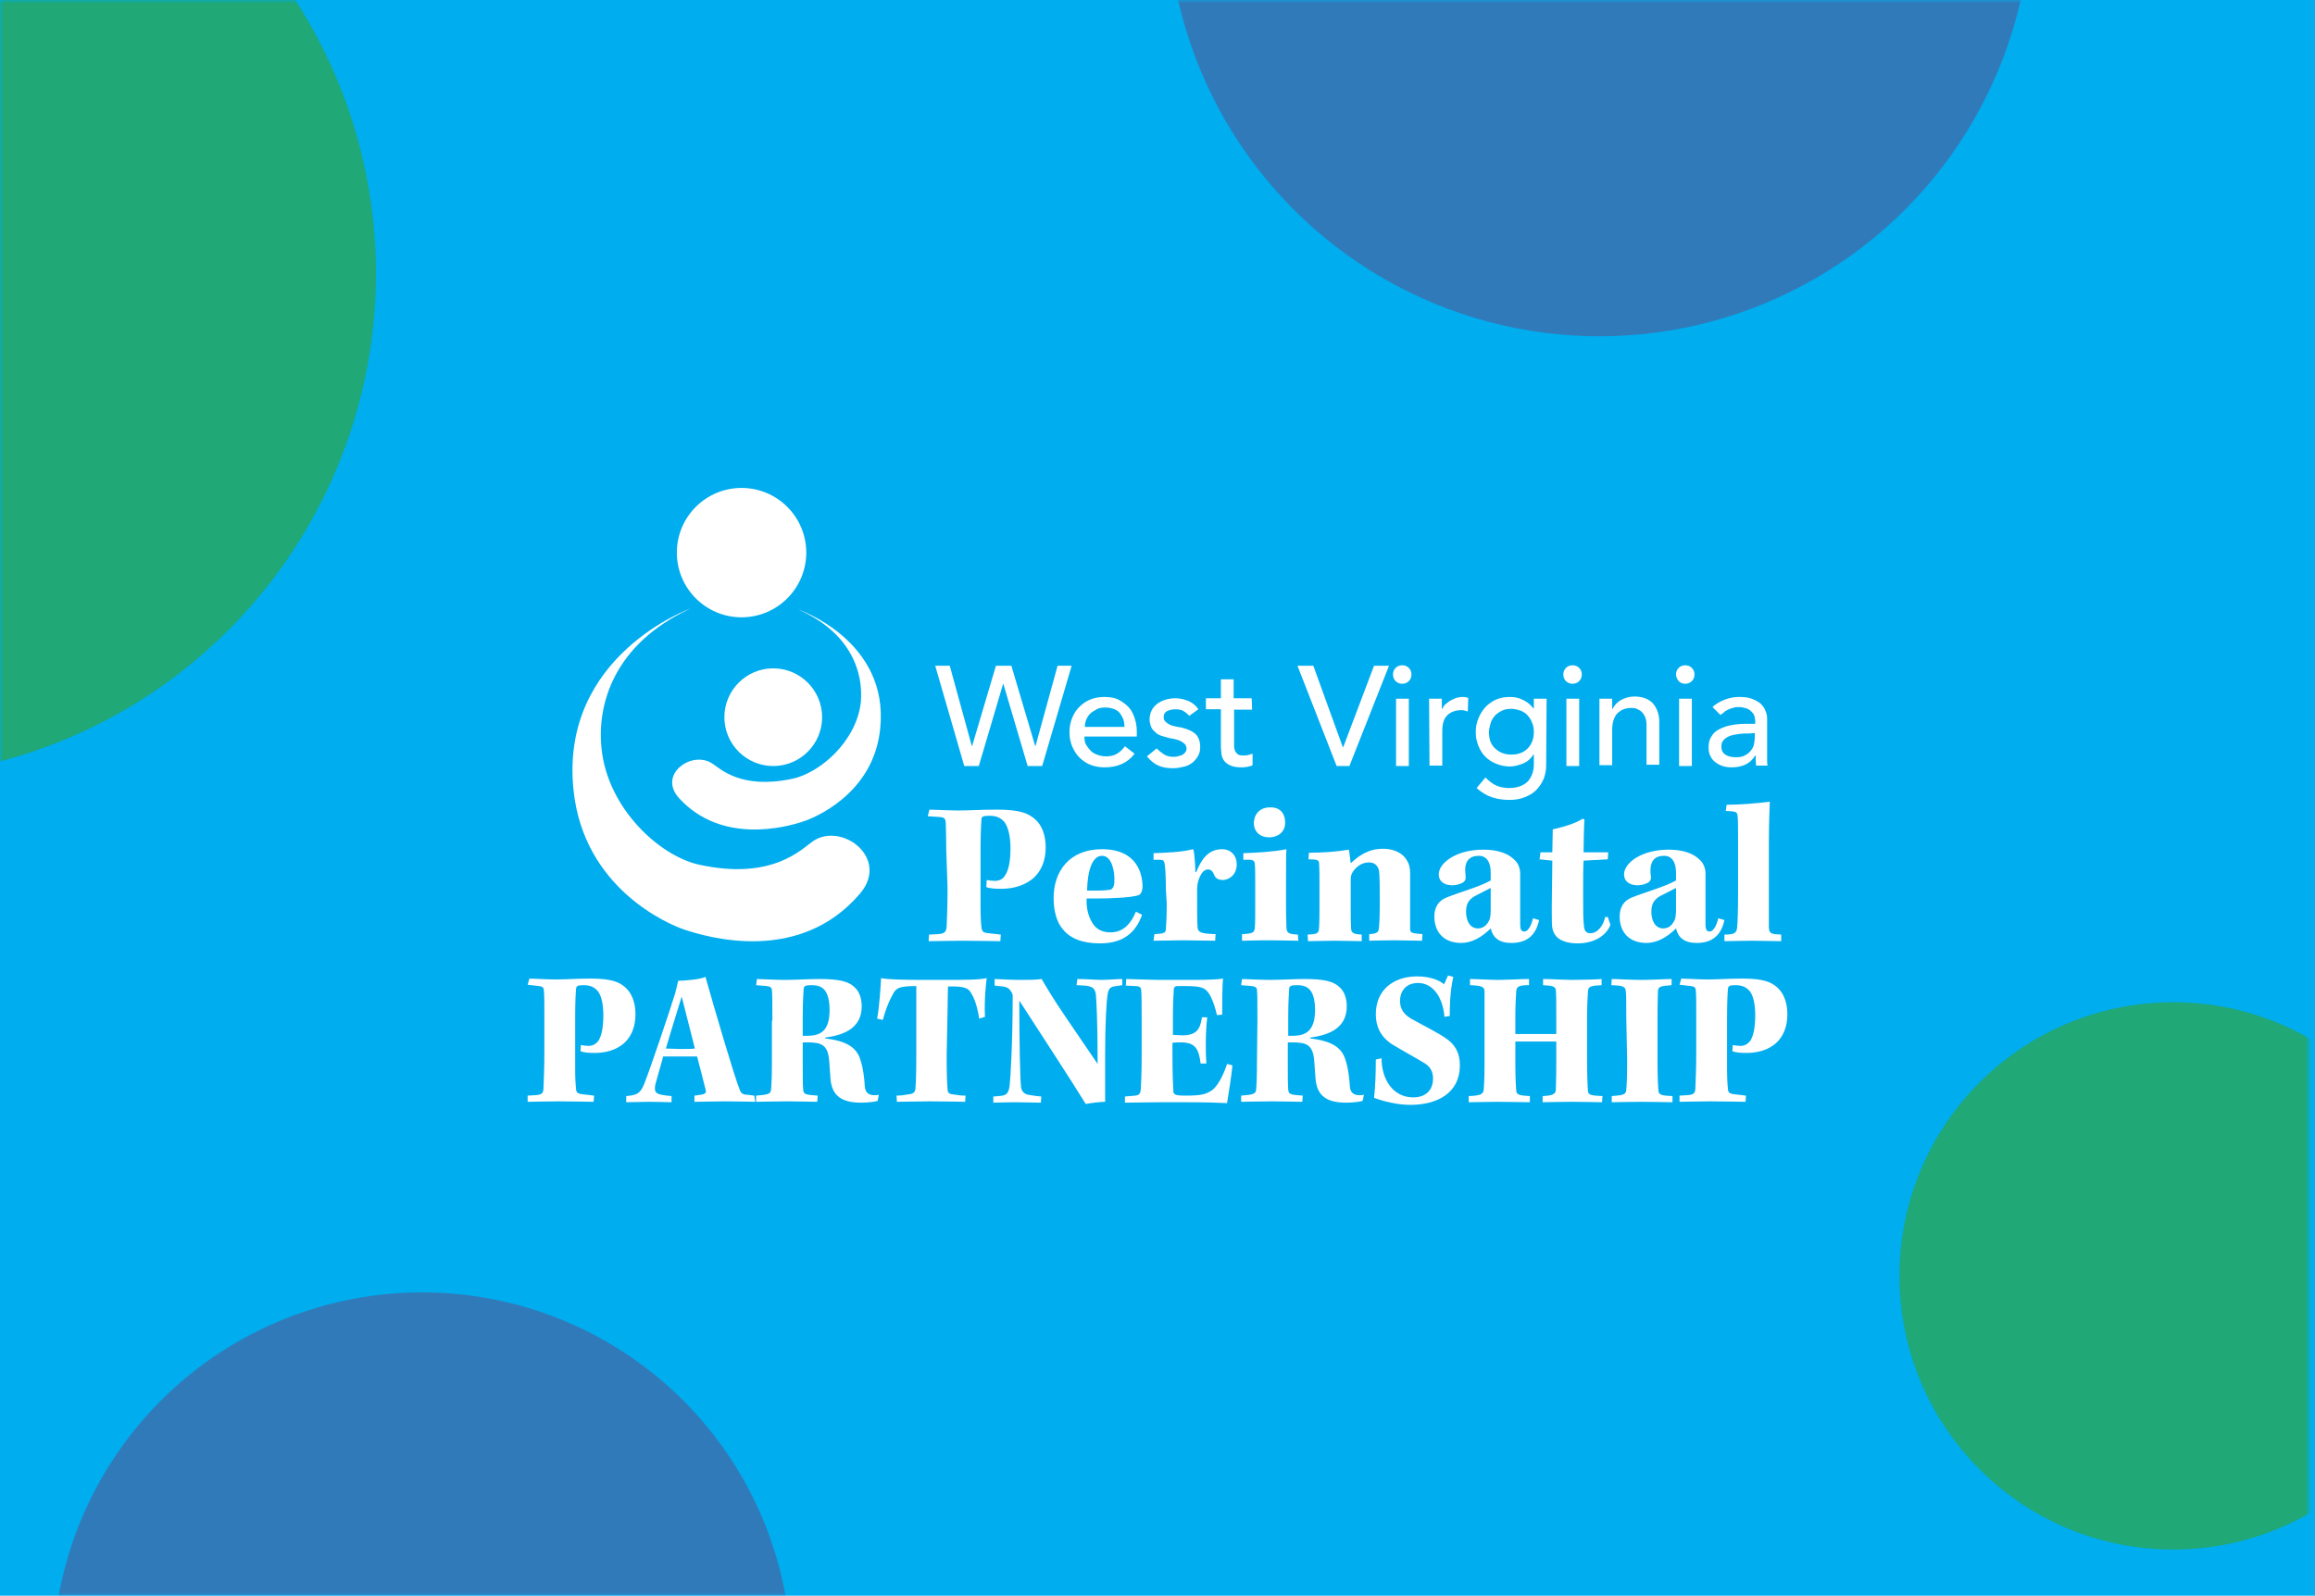 <svg width="351" height="242" viewBox="0 0 351 242" fill="none" xmlns="http://www.w3.org/2000/svg">
<rect width="351" height="242" fill="#00ADEF"/>
<mask id="mask0_2128_9551" style="mask-type:alpha" maskUnits="userSpaceOnUse" x="0" y="0" width="350" height="242">
<rect width="350" height="242" fill="#393A96"/>
</mask>
<g mask="url(#mask0_2128_9551)">
<g opacity="0.7" filter="url(#filter0_f_2128_9551)">
<circle cx="-19.5" cy="41.5" r="76.5" fill="#2DA543"/>
</g>
<g opacity="0.7" filter="url(#filter1_f_2128_9551)">
<circle cx="329.5" cy="193.5" r="41.5" fill="#2DA543"/>
</g>
<g filter="url(#filter2_f_2128_9551)">
<circle cx="242.5" cy="-14.5" r="65.5" fill="#317AB9"/>
</g>
<g filter="url(#filter3_f_2128_9551)">
<circle cx="64" cy="252" r="56" fill="#317AB9"/>
</g>
<path d="M141.798 100.962H144L147.337 113.108H147.404L151.007 100.962H153.343L156.947 113.108H157.014L160.351 100.962H162.486L158.015 116.177H155.813L152.142 103.764H152.075L148.405 116.177H146.202L141.798 100.962Z" fill="white"/>
<path d="M164.421 111.773C164.421 112.24 164.488 112.64 164.688 112.974C164.889 113.308 165.155 113.641 165.422 113.908C165.689 114.175 166.09 114.376 166.49 114.509C166.891 114.643 167.358 114.709 167.758 114.709C168.359 114.709 168.893 114.576 169.36 114.309C169.827 114.042 170.227 113.641 170.561 113.174L172.029 114.309C170.962 115.71 169.427 116.378 167.491 116.378C166.69 116.378 165.956 116.244 165.289 115.977C164.622 115.71 164.088 115.31 163.621 114.843C163.153 114.376 162.82 113.775 162.553 113.174C162.286 112.507 162.152 111.84 162.152 111.039C162.152 110.238 162.286 109.571 162.553 108.903C162.82 108.236 163.153 107.702 163.621 107.235C164.088 106.768 164.622 106.367 165.289 106.1C165.956 105.833 166.624 105.7 167.425 105.7C168.359 105.7 169.093 105.833 169.694 106.167C170.294 106.501 170.828 106.901 171.229 107.368C171.629 107.835 171.896 108.436 172.096 109.103C172.296 109.771 172.363 110.371 172.363 111.039V111.706H164.421V111.773ZM170.494 110.238C170.494 109.837 170.428 109.437 170.294 109.037C170.161 108.703 169.961 108.369 169.76 108.102C169.493 107.835 169.226 107.635 168.826 107.502C168.426 107.368 168.025 107.302 167.558 107.302C167.091 107.302 166.624 107.368 166.29 107.568C165.956 107.769 165.556 107.969 165.289 108.236C165.022 108.503 164.822 108.836 164.688 109.17C164.555 109.504 164.488 109.837 164.488 110.238H170.494Z" fill="white"/>
<path d="M180.304 108.57C180.104 108.303 179.77 108.036 179.437 107.836C179.103 107.635 178.702 107.569 178.169 107.569C177.701 107.569 177.301 107.702 176.967 107.836C176.634 108.036 176.433 108.303 176.433 108.703C176.433 109.037 176.5 109.237 176.7 109.437C176.901 109.637 177.101 109.771 177.368 109.904C177.635 110.038 177.902 110.105 178.235 110.171C178.569 110.238 178.769 110.305 179.036 110.305C179.437 110.438 179.837 110.505 180.237 110.705C180.638 110.839 180.905 111.039 181.172 111.239C181.439 111.439 181.639 111.773 181.772 112.107C181.906 112.44 181.973 112.841 181.973 113.308C181.973 113.909 181.839 114.376 181.572 114.776C181.305 115.177 181.038 115.51 180.638 115.777C180.237 116.044 179.837 116.244 179.303 116.311C178.836 116.445 178.302 116.511 177.835 116.511C176.967 116.511 176.233 116.378 175.633 116.111C175.032 115.844 174.431 115.377 173.897 114.709L175.366 113.508C175.699 113.842 176.033 114.109 176.433 114.376C176.834 114.643 177.301 114.776 177.835 114.776C178.102 114.776 178.302 114.776 178.569 114.709C178.836 114.643 179.036 114.576 179.236 114.509C179.437 114.376 179.57 114.242 179.704 114.109C179.837 113.909 179.904 113.775 179.904 113.575C179.904 113.308 179.837 113.041 179.637 112.841C179.437 112.641 179.236 112.507 178.969 112.374C178.702 112.24 178.436 112.173 178.169 112.107C177.902 112.04 177.635 111.973 177.434 111.973C177.034 111.84 176.634 111.773 176.233 111.639C175.833 111.506 175.499 111.373 175.232 111.106C174.965 110.839 174.698 110.638 174.565 110.305C174.431 109.971 174.298 109.571 174.298 109.104C174.298 108.57 174.431 108.102 174.632 107.702C174.832 107.302 175.165 106.968 175.499 106.701C175.9 106.434 176.3 106.234 176.767 106.1C177.234 105.967 177.701 105.9 178.169 105.9C178.836 105.9 179.503 106.034 180.171 106.301C180.771 106.568 181.305 106.968 181.706 107.569L180.304 108.57Z" fill="white"/>
<path d="M189.848 107.635H187.112V112.24C187.112 112.507 187.112 112.774 187.112 113.107C187.112 113.441 187.179 113.641 187.245 113.842C187.312 114.042 187.512 114.242 187.646 114.375C187.779 114.509 188.113 114.576 188.513 114.576C188.714 114.576 188.981 114.576 189.248 114.509C189.514 114.442 189.715 114.375 189.915 114.309V116.044C189.715 116.177 189.381 116.244 189.047 116.311C188.647 116.378 188.38 116.378 188.18 116.378C187.446 116.378 186.845 116.244 186.445 116.044C186.044 115.844 185.71 115.577 185.51 115.243C185.31 114.909 185.177 114.509 185.177 114.109C185.11 113.708 185.11 113.308 185.11 112.907V107.568H182.841V105.9H185.11V103.03H187.045V105.9H189.781L189.848 107.635Z" fill="white"/>
<path d="M196.722 100.962H199.124L203.596 113.308H203.662L208.334 100.962H210.603L204.597 116.177H202.661L196.722 100.962Z" fill="white"/>
<path d="M211.204 102.296C211.204 101.896 211.338 101.562 211.605 101.295C211.871 101.028 212.205 100.895 212.606 100.895C213.006 100.895 213.34 101.028 213.607 101.295C213.874 101.562 214.007 101.896 214.007 102.296C214.007 102.697 213.874 103.03 213.607 103.297C213.34 103.564 213.006 103.698 212.606 103.698C212.205 103.698 211.871 103.564 211.605 103.297C211.338 103.03 211.204 102.697 211.204 102.296ZM211.671 105.967H213.607V116.177H211.671V105.967Z" fill="white"/>
<path d="M216.676 105.967H218.611V107.502H218.678C218.811 107.235 218.945 106.968 219.212 106.768C219.479 106.567 219.679 106.367 219.946 106.234C220.213 106.1 220.48 105.967 220.813 105.833C221.147 105.767 221.414 105.7 221.748 105.7C222.081 105.7 222.348 105.767 222.615 105.833L222.549 107.902C222.415 107.835 222.215 107.835 222.081 107.769C221.948 107.702 221.748 107.702 221.614 107.702C220.68 107.702 219.946 107.969 219.412 108.503C218.878 109.037 218.678 109.837 218.678 110.972V116.111H216.743L216.676 105.967Z" fill="white"/>
<path d="M234.429 116.044C234.429 116.845 234.295 117.512 234.028 118.18C233.761 118.78 233.361 119.381 232.894 119.848C232.427 120.315 231.826 120.649 231.159 120.916C230.491 121.183 229.691 121.316 228.89 121.316C227.889 121.316 227.021 121.183 226.22 120.916C225.419 120.649 224.619 120.182 223.884 119.514L225.219 117.913C225.753 118.447 226.287 118.847 226.821 119.114C227.421 119.381 228.089 119.514 228.823 119.514C229.557 119.514 230.158 119.381 230.625 119.181C231.092 118.98 231.492 118.713 231.759 118.38C232.026 118.046 232.227 117.646 232.36 117.245C232.493 116.845 232.56 116.378 232.56 115.977V114.442H232.493C232.093 115.043 231.626 115.51 230.959 115.777C230.291 116.044 229.624 116.244 228.956 116.244C228.222 116.244 227.555 116.111 226.888 115.844C226.22 115.577 225.686 115.243 225.219 114.776C224.752 114.309 224.418 113.775 224.151 113.108C223.884 112.44 223.751 111.773 223.751 111.039C223.751 110.305 223.884 109.571 224.151 108.97C224.418 108.303 224.752 107.769 225.219 107.235C225.686 106.768 226.22 106.367 226.821 106.1C227.421 105.833 228.156 105.7 228.956 105.7C229.624 105.7 230.291 105.833 230.959 106.167C231.626 106.501 232.093 106.901 232.493 107.435H232.56V105.967H234.496L234.429 116.044ZM229.157 107.502C228.623 107.502 228.156 107.568 227.755 107.769C227.355 107.969 227.021 108.169 226.687 108.503C226.42 108.836 226.153 109.17 226.02 109.637C225.887 110.104 225.753 110.572 225.753 111.039C225.753 112.04 226.02 112.907 226.687 113.508C227.355 114.109 228.089 114.442 229.157 114.442C230.224 114.442 231.025 114.109 231.626 113.508C232.227 112.907 232.56 112.04 232.56 111.039C232.56 110.505 232.493 110.038 232.293 109.637C232.16 109.17 231.893 108.836 231.626 108.503C231.359 108.169 230.959 107.969 230.558 107.769C230.091 107.635 229.624 107.502 229.157 107.502Z" fill="white"/>
<path d="M237.031 102.296C237.031 101.896 237.165 101.562 237.432 101.295C237.699 101.028 238.032 100.895 238.433 100.895C238.833 100.895 239.167 101.028 239.434 101.295C239.701 101.562 239.834 101.896 239.834 102.296C239.834 102.697 239.701 103.03 239.434 103.297C239.167 103.564 238.833 103.698 238.433 103.698C238.032 103.698 237.699 103.564 237.432 103.297C237.165 103.03 237.031 102.697 237.031 102.296ZM237.498 105.967H239.434V116.177H237.498V105.967Z" fill="white"/>
<path d="M242.504 105.967H244.439V107.502H244.506C244.773 106.968 245.173 106.501 245.774 106.167C246.375 105.833 247.042 105.633 247.843 105.633C248.31 105.633 248.777 105.7 249.244 105.833C249.711 105.967 250.112 106.234 250.446 106.501C250.779 106.834 251.046 107.235 251.246 107.702C251.447 108.169 251.58 108.77 251.58 109.437V115.977H249.645V109.971C249.645 109.504 249.578 109.103 249.445 108.77C249.311 108.436 249.111 108.169 248.911 107.969C248.71 107.769 248.443 107.635 248.177 107.502C247.91 107.368 247.576 107.368 247.309 107.368C246.909 107.368 246.508 107.435 246.174 107.568C245.841 107.702 245.507 107.902 245.24 108.169C244.973 108.436 244.773 108.836 244.639 109.237C244.506 109.637 244.439 110.171 244.439 110.772V116.044H242.504V105.967Z" fill="white"/>
<path d="M254.115 102.296C254.115 101.896 254.249 101.562 254.516 101.295C254.783 101.028 255.116 100.895 255.517 100.895C255.917 100.895 256.251 101.028 256.518 101.295C256.785 101.562 256.918 101.896 256.918 102.296C256.918 102.697 256.785 103.03 256.518 103.297C256.251 103.564 255.917 103.698 255.517 103.698C255.116 103.698 254.783 103.564 254.516 103.297C254.315 103.03 254.115 102.697 254.115 102.296ZM254.582 105.967H256.518V116.177H254.582V105.967Z" fill="white"/>
<path d="M259.655 107.235C260.189 106.701 260.857 106.367 261.524 106.1C262.258 105.833 262.925 105.7 263.66 105.7C264.394 105.7 265.061 105.767 265.595 105.967C266.129 106.167 266.596 106.434 266.93 106.701C267.263 107.035 267.53 107.368 267.664 107.769C267.864 108.169 267.931 108.636 267.931 109.037V114.242C267.931 114.576 267.931 114.909 267.931 115.243C267.931 115.51 267.931 115.844 267.997 116.111H266.262C266.196 115.577 266.196 115.043 266.196 114.576H266.129C265.728 115.243 265.194 115.71 264.594 115.977C263.993 116.244 263.326 116.378 262.525 116.378C262.058 116.378 261.591 116.311 261.19 116.177C260.79 116.044 260.389 115.844 260.056 115.577C259.722 115.31 259.455 114.976 259.322 114.643C259.121 114.242 259.055 113.842 259.055 113.308C259.055 112.64 259.188 112.107 259.522 111.639C259.789 111.172 260.189 110.839 260.723 110.572C261.257 110.305 261.791 110.104 262.525 109.971C263.192 109.837 263.926 109.771 264.727 109.771H266.129V109.37C266.129 109.103 266.062 108.836 265.995 108.57C265.929 108.303 265.728 108.102 265.528 107.902C265.328 107.702 265.061 107.502 264.794 107.435C264.527 107.368 264.127 107.235 263.726 107.235C263.326 107.235 263.059 107.235 262.725 107.368C262.392 107.502 262.191 107.502 261.991 107.635C261.791 107.769 261.524 107.835 261.39 108.036C261.19 108.169 261.057 108.303 260.857 108.436L259.655 107.235ZM265.128 111.239C264.661 111.239 264.193 111.239 263.726 111.306C263.259 111.372 262.792 111.439 262.392 111.573C261.991 111.706 261.657 111.906 261.39 112.173C261.124 112.44 260.99 112.774 260.99 113.174C260.99 113.775 261.19 114.175 261.591 114.442C261.991 114.709 262.525 114.843 263.192 114.843C263.726 114.843 264.193 114.776 264.527 114.576C264.928 114.376 265.194 114.175 265.461 113.842C265.728 113.508 265.862 113.241 265.929 112.907C265.995 112.574 266.062 112.173 266.062 111.84V111.172L265.128 111.239Z" fill="white"/>
<path d="M82.536 154.017C82.536 151.948 82.536 150.947 82.469 150.28C82.469 149.813 82.269 149.612 81.735 149.546L80 149.345L80.267 148.411C80.934 148.411 82.803 148.545 84.271 148.545C85.806 148.545 87.541 148.411 89.543 148.411C92.747 148.411 93.948 148.945 94.882 149.813C95.817 150.68 96.35 152.082 96.35 153.817C96.35 155.685 95.75 157.087 94.816 158.021C93.547 159.289 91.746 159.69 90.144 159.69C89.276 159.69 88.475 159.623 88.008 159.423L88.075 158.488C88.409 158.555 88.876 158.622 89.276 158.622C89.877 158.622 90.411 158.288 90.745 157.821C91.212 157.087 91.479 155.819 91.479 153.95C91.479 152.215 91.145 150.88 90.611 150.28C90.144 149.746 89.543 149.412 88.475 149.412C87.541 149.412 87.408 149.546 87.341 149.946C87.274 150.747 87.207 152.215 87.207 154.417V162.092C87.207 163.627 87.274 164.561 87.341 165.095C87.341 165.696 87.608 165.896 88.409 165.963L90.077 166.163L90.01 167.097C88.676 167.097 87.007 167.031 84.672 167.031C82.936 167.031 81.268 167.097 80 167.097V166.163L81.135 166.096C82.136 166.03 82.403 165.829 82.403 164.962C82.469 163.761 82.536 161.692 82.536 159.556V154.017Z" fill="white"/>
<path d="M114.503 167.097C113.635 167.097 111.9 167.031 109.898 167.031C108.096 167.031 106.962 167.097 105.293 167.097V166.163C106.962 165.963 107.162 165.896 106.962 165.162C106.695 164.028 106.094 161.825 105.694 160.224C104.96 160.224 104.025 160.224 103.024 160.224C102.023 160.224 101.156 160.224 100.555 160.224C99.888 162.559 99.554 163.827 99.354 164.495C99.154 165.763 99.354 166.03 101.823 166.23V167.164C100.822 167.164 99.821 167.097 98.419 167.097C97.485 167.097 96.15 167.164 94.949 167.164V166.23C96.484 166.096 97.085 165.896 97.685 164.361C98.62 162.025 101.69 152.883 102.357 150.68C102.557 149.879 102.691 149.412 102.824 148.745C103.625 148.745 106.294 148.545 106.962 148.144C108.297 152.883 111.3 163.16 112.167 165.296C112.367 165.829 112.701 166.03 113.302 166.03L114.37 166.163L114.503 167.097ZM100.956 159.022C101.556 159.022 102.424 159.089 103.225 159.089C104.025 159.089 104.826 159.089 105.36 159.022C104.693 156.42 103.959 153.483 103.358 151.147C102.824 152.949 102.157 154.951 100.956 159.022Z" fill="white"/>
<path d="M117.106 154.818C117.106 151.882 117.106 150.814 117.039 150.213C117.039 149.813 116.839 149.613 116.238 149.546L114.637 149.412L114.77 148.478C115.371 148.478 117.506 148.612 118.975 148.612C120.576 148.612 122.645 148.478 124.247 148.478C127.383 148.478 128.651 148.878 129.519 149.679C130.387 150.413 130.653 151.615 130.653 152.616C130.653 155.752 128.251 156.954 125.114 157.354V157.487C128.451 157.888 129.986 158.889 130.52 160.958C130.854 161.959 131.054 163.494 131.121 164.762C131.187 165.696 131.721 166.096 132.522 166.096C132.789 166.096 133.056 166.096 133.256 166.03L133.056 166.964C132.656 167.098 131.521 167.231 130.587 167.231C127.65 167.231 126.115 166.23 125.915 163.56C125.848 162.559 125.782 161.625 125.715 160.824C125.515 158.489 124.58 158.088 122.445 158.088H121.711V160.891C121.711 163.227 121.711 164.428 121.778 165.229C121.844 165.963 122.044 166.03 123.98 166.163L123.913 167.098C122.979 167.098 120.977 167.031 119.308 167.031C117.373 167.031 115.504 167.098 114.637 167.098V166.163C116.439 166.03 116.839 165.896 116.906 165.296C116.972 164.628 117.039 163.36 117.039 160.758V154.818H117.106ZM121.711 157.087H122.445C124.914 157.087 125.782 155.819 125.782 153.083C125.782 151.948 125.582 151.081 125.248 150.48C124.914 149.879 124.314 149.412 123.112 149.412C122.712 149.412 122.512 149.412 122.245 149.479C121.978 149.546 121.844 149.679 121.844 150.08C121.844 150.413 121.711 151.481 121.711 154.284V157.087Z" fill="white"/>
<path d="M143.534 160.09C143.534 162.96 143.6 164.361 143.667 165.095C143.667 165.696 143.867 165.896 144.401 165.963C145.269 166.096 145.669 166.163 146.403 166.163L146.337 167.097C145.536 167.097 143.333 167.031 140.931 167.031C139.196 167.031 137.394 167.097 135.992 167.097L135.926 166.163C136.526 166.163 136.993 166.096 137.794 165.963C138.395 165.896 138.729 165.696 138.795 165.162C138.862 164.228 138.929 163.093 138.929 160.09V153.416C138.929 151.615 138.929 150.213 138.929 149.546C136.193 149.546 135.792 149.879 135.258 151.014C134.591 152.215 134.191 153.483 133.857 154.684L132.989 154.484C133.323 152.816 133.523 149.612 133.59 148.344C134.591 148.545 136.86 148.611 139.863 148.611H142.8C146.47 148.611 148.272 148.611 149.607 148.344C149.54 148.812 149.206 151.414 149.34 154.217L148.472 154.484C148.138 152.415 147.671 151.281 147.271 150.68C146.87 149.879 146.337 149.546 143.734 149.612C143.734 150.347 143.667 151.748 143.667 153.283L143.534 160.09Z" fill="white"/>
<path d="M150.808 148.478C151.342 148.478 153.077 148.612 154.678 148.612C156.08 148.612 156.947 148.612 157.948 148.478C158.215 149.012 158.616 149.613 159.417 150.947C160.217 152.282 162.553 155.686 166.424 161.358C166.424 154.551 166.224 151.615 166.157 150.814C166.024 149.879 165.623 149.613 164.555 149.479L163.221 149.412L163.354 148.478C164.756 148.478 166.09 148.612 167.025 148.612C167.959 148.612 169.294 148.478 170.161 148.478V149.412C169.627 149.479 169.227 149.546 168.826 149.613C168.293 149.746 168.092 150.013 167.959 150.68C167.759 151.681 167.559 155.352 167.559 159.89V167.098C166.824 167.098 165.289 167.298 164.622 167.431C162.153 163.427 157.681 156.62 154.545 151.748C154.545 158.355 154.678 163.694 154.812 164.895C154.945 165.629 155.346 165.896 155.88 166.03C156.347 166.096 157.014 166.23 157.882 166.297L157.815 167.231C156.68 167.231 155.346 167.164 153.744 167.164C152.343 167.164 151.275 167.231 150.607 167.231V166.297C150.874 166.297 151.408 166.23 152.009 166.163C152.676 166.03 152.943 165.629 153.077 164.695C153.21 163.627 153.544 158.155 153.544 150.947C153.477 150.614 153.344 150.413 153.143 150.146C152.943 149.879 152.61 149.679 152.076 149.613L150.808 149.479V148.478Z" fill="white"/>
<path d="M170.762 148.478C171.763 148.478 174.366 148.611 175.9 148.611H181.173C183.108 148.611 184.643 148.545 185.444 148.411C185.31 149.345 185.31 152.415 185.31 153.884L184.509 153.95C184.309 153.016 183.976 151.948 183.508 151.014C182.774 149.746 182.24 149.546 179.504 149.546H178.57C178.103 149.546 178.036 149.746 177.969 150.013C177.903 150.947 177.836 152.616 177.836 154.351V156.953C178.169 156.953 178.837 157.02 179.237 157.02C181.373 157.02 181.973 156.153 182.24 154.284H183.041C182.774 156.42 182.774 159.623 182.908 161.291H182.04C181.773 159.289 181.373 158.088 179.104 158.088C178.703 158.088 178.103 158.088 177.769 158.155V160.224C177.769 162.426 177.836 164.428 177.903 165.429C177.903 165.963 178.103 166.163 179.704 166.163C181.907 166.163 182.908 166.03 183.909 165.229C184.843 164.428 185.644 162.626 186.044 161.358L186.845 161.558C186.845 162.359 186.178 166.563 186.044 167.298C184.776 167.231 182.774 167.164 179.704 167.164H176.034C174.232 167.164 171.696 167.231 170.562 167.231V166.297L172.096 166.163C172.697 166.096 172.897 165.896 172.964 165.229C173.031 164.161 173.098 162.426 173.098 159.957V154.551C173.098 152.282 173.098 151.014 173.031 150.213C173.031 149.746 172.764 149.546 172.096 149.546L170.695 149.479L170.762 148.478Z" fill="white"/>
<path d="M190.65 154.818C190.65 151.882 190.65 150.814 190.583 150.213C190.583 149.813 190.383 149.613 189.782 149.546L188.181 149.412L188.314 148.478C188.915 148.478 191.05 148.612 192.519 148.612C194.12 148.612 196.189 148.478 197.791 148.478C200.927 148.478 202.195 148.878 203.063 149.679C203.93 150.413 204.197 151.615 204.197 152.616C204.197 155.752 201.795 156.954 198.658 157.354V157.487C201.995 157.888 203.53 158.889 204.064 160.958C204.398 161.959 204.598 163.494 204.665 164.762C204.731 165.696 205.265 166.096 206.066 166.096C206.333 166.096 206.6 166.096 206.8 166.03L206.6 166.964C206.2 167.098 205.065 167.231 204.131 167.231C201.194 167.231 199.659 166.23 199.459 163.56C199.392 162.559 199.326 161.625 199.259 160.824C199.059 158.489 198.124 158.088 195.989 158.088H195.255V160.891C195.255 163.227 195.255 164.428 195.321 165.229C195.388 165.963 195.588 166.03 197.524 166.163L197.457 167.098C196.523 167.098 194.521 167.031 192.852 167.031C190.917 167.031 189.048 167.098 188.181 167.098V166.163C189.983 166.03 190.383 165.896 190.45 165.296C190.516 164.628 190.583 163.36 190.583 160.758L190.65 154.818ZM195.321 157.087H196.056C198.458 157.087 199.392 155.819 199.392 153.083C199.392 151.948 199.192 151.081 198.859 150.48C198.525 149.879 197.924 149.412 196.723 149.412C196.323 149.412 196.122 149.412 195.855 149.479C195.588 149.546 195.455 149.679 195.455 150.08C195.455 150.413 195.321 151.481 195.321 154.284V157.087Z" fill="white"/>
<path d="M209.469 160.491C209.469 163.694 211.204 166.43 214.274 166.43C216.075 166.43 217.277 165.429 217.277 163.56C217.277 162.559 216.876 161.825 216.075 161.291C215.341 160.824 212.672 159.356 211.137 158.422C209.335 157.287 208.601 155.686 208.601 153.817C208.601 150.146 211.27 148.078 214.874 148.078C216.676 148.078 218.211 148.611 218.945 149.279L219.546 147.944L220.347 148.144C219.813 150.614 219.813 152.816 219.813 154.084L219.012 154.217C218.745 151.147 217.21 149.079 215.008 149.079C213.206 149.079 212.271 150.28 212.271 151.815C212.271 152.949 212.805 153.817 213.94 154.484C216.342 155.819 218.011 156.62 219.145 157.421C220.614 158.355 221.348 159.69 221.348 161.558C221.348 165.763 217.944 167.565 213.806 167.565C211.938 167.565 209.735 167.031 208.334 166.497C208.534 164.828 208.601 162.559 208.601 160.691L209.469 160.491Z" fill="white"/>
<path d="M225.085 154.618C225.085 152.415 225.085 151.214 225.085 150.347C225.085 149.613 224.551 149.479 222.883 149.412V148.478C223.817 148.478 226.086 148.612 227.154 148.612C228.155 148.612 230.758 148.478 231.826 148.478V149.412C230.291 149.412 229.957 149.613 229.89 150.347C229.823 151.214 229.757 152.682 229.757 154.151V156.82C230.491 156.82 231.559 156.82 232.693 156.82C233.828 156.82 234.829 156.82 235.963 156.82V153.75C235.963 151.948 235.963 151.014 235.896 150.213C235.896 149.613 235.363 149.479 233.961 149.412V148.478C234.962 148.478 237.431 148.612 238.299 148.612C239.767 148.612 242.236 148.545 242.837 148.478V149.412C241.235 149.479 240.835 149.613 240.768 150.28C240.701 151.214 240.635 152.682 240.635 154.284V160.824C240.635 162.96 240.701 164.762 240.768 165.496C240.835 166.03 241.169 166.163 242.971 166.23L242.904 167.164C241.969 167.164 240.101 167.098 238.232 167.098C236.497 167.098 234.695 167.164 233.894 167.164V166.23C235.363 166.163 235.83 165.963 235.896 165.296C235.896 164.628 235.963 163.494 235.963 161.225V157.955C235.029 157.955 233.828 157.955 232.626 157.955C231.425 157.955 230.424 157.955 229.757 157.955V161.225C229.757 163.16 229.823 164.628 229.89 165.362C229.89 166.03 230.424 166.163 231.959 166.23V167.164C230.758 167.164 228.756 167.098 227.02 167.098C225.686 167.098 224.151 167.164 222.683 167.164V166.23C224.418 166.163 224.885 165.963 224.952 165.296C225.018 164.628 225.085 163.494 225.085 161.158V154.618Z" fill="white"/>
<path d="M246.575 154.151C246.575 151.815 246.575 150.947 246.508 150.347C246.441 149.613 246.108 149.479 244.306 149.412L244.372 148.478C245.24 148.478 247.175 148.612 248.91 148.612C250.579 148.612 252.448 148.478 253.449 148.478V149.412C251.78 149.546 251.446 149.613 251.38 150.28C251.38 150.947 251.313 152.015 251.313 154.217V160.891C251.313 163.294 251.38 164.562 251.446 165.296C251.446 166.03 251.847 166.163 253.582 166.23V167.164C252.581 167.164 250.646 167.098 248.844 167.098C247.175 167.098 245.24 167.164 244.372 167.164V166.23C246.108 166.096 246.508 166.03 246.575 165.296C246.641 164.628 246.708 163.294 246.708 160.958L246.575 154.151Z" fill="white"/>
<path d="M257.185 154.017C257.185 151.948 257.185 150.947 257.119 150.28C257.119 149.813 256.918 149.612 256.385 149.546L254.649 149.345L254.916 148.411C255.584 148.411 257.452 148.545 258.921 148.545C260.456 148.545 262.191 148.411 264.193 148.411C267.396 148.411 268.597 148.945 269.532 149.813C270.466 150.68 271 152.082 271 153.817C271 155.685 270.399 157.087 269.465 158.021C268.197 159.289 266.395 159.69 264.793 159.69C263.926 159.69 263.125 159.623 262.658 159.423L262.725 158.488C263.058 158.555 263.525 158.622 263.926 158.622C264.526 158.622 265.06 158.288 265.394 157.821C265.861 157.087 266.128 155.819 266.128 153.95C266.128 152.215 265.794 150.88 265.261 150.28C264.793 149.746 264.193 149.412 263.125 149.412C262.191 149.412 262.057 149.546 261.99 149.946C261.924 150.747 261.857 152.215 261.857 154.417V162.092C261.857 163.627 261.924 164.561 261.99 165.095C261.99 165.696 262.257 165.896 263.058 165.963L264.727 166.163L264.66 167.097C263.325 167.097 261.657 167.031 259.321 167.031C257.586 167.031 255.917 167.097 254.649 167.097V166.163L255.784 166.096C256.785 166.03 257.052 165.829 257.052 164.962C257.119 163.761 257.185 161.692 257.185 159.556V154.017Z" fill="white"/>
<path d="M143.466 128.724C143.466 126.522 143.399 125.454 143.399 124.72C143.333 124.186 143.199 123.986 142.598 123.919L140.663 123.786L140.93 122.785C141.664 122.785 143.666 122.918 145.335 122.918C147.003 122.918 148.872 122.785 151.074 122.785C154.611 122.785 155.879 123.318 156.947 124.253C158.015 125.187 158.548 126.722 158.548 128.524C158.548 130.526 157.881 131.994 156.88 132.995C155.479 134.33 153.543 134.797 151.808 134.797C150.874 134.797 150.006 134.73 149.539 134.53L149.606 133.462C149.939 133.529 150.473 133.596 150.874 133.596C151.541 133.596 152.142 133.262 152.409 132.728C152.943 131.927 153.21 130.593 153.21 128.591C153.21 126.722 152.809 125.321 152.275 124.653C151.741 124.053 151.141 123.719 150.006 123.719C149.005 123.719 148.805 123.852 148.805 124.319C148.738 125.187 148.671 126.722 148.671 129.058V137.4C148.671 139.068 148.738 140.003 148.805 140.603C148.872 141.271 149.072 141.471 149.939 141.538L151.741 141.738L151.675 142.739C150.273 142.739 148.405 142.672 145.869 142.672C143.933 142.672 142.131 142.739 140.797 142.739L140.863 141.738L142.131 141.671C143.199 141.604 143.466 141.404 143.533 140.47C143.599 139.202 143.666 136.933 143.666 134.664L143.466 128.724Z" fill="white"/>
<path d="M173.163 138.735C172.029 141.938 169.76 143.073 166.756 143.073C164.02 143.073 162.218 142.272 161.15 140.937C160.216 139.869 159.749 138.134 159.749 136.199C159.749 132.194 162.085 128.791 167.09 128.791C172.496 128.791 173.23 132.662 173.23 134.464C173.23 135.064 173.03 135.531 172.696 135.731C172.229 135.932 170.961 136.132 168.892 136.199C168.024 136.265 166.356 136.265 164.754 136.265C164.688 137.533 164.954 138.735 165.422 139.602C165.956 140.737 166.89 141.404 168.358 141.404C170.026 141.404 171.294 140.47 172.229 138.267L173.163 138.735ZM164.821 135.064C165.355 135.064 165.889 135.064 166.423 135.064C167.29 135.064 167.958 134.997 168.358 134.931C168.692 134.797 168.959 134.464 168.959 133.663C169.025 132.461 168.692 129.792 167.09 129.792C165.622 129.792 164.888 131.994 164.821 135.064Z" fill="white"/>
<path d="M176.768 134.864C176.768 133.062 176.701 131.661 176.568 130.926C176.501 130.526 176.301 130.393 175.9 130.393H174.899V129.392C176.635 129.325 179.171 129.258 180.839 128.791L180.972 128.924C181.106 129.592 181.239 131.193 181.239 132.261H181.373C182.174 130.259 183.241 128.791 185.31 128.791C186.645 128.791 187.513 129.792 187.513 131.06C187.513 132.929 186.044 133.462 185.444 133.462C184.843 133.462 184.376 133.262 184.176 132.862C183.909 132.261 183.709 131.861 183.175 131.861C182.507 131.861 182.107 132.461 181.773 133.329C181.573 133.863 181.506 134.33 181.506 135.131C181.506 138.201 181.506 139.869 181.573 140.603C181.64 141.337 181.907 141.604 184.309 141.671L184.243 142.672C182.574 142.672 181.106 142.605 179.371 142.605C177.636 142.605 176.301 142.672 174.899 142.672L175.033 141.671C176.434 141.604 176.768 141.471 176.768 140.937C176.835 140.203 176.902 138.801 176.902 137.066L176.768 134.864Z" fill="white"/>
<path d="M196.856 142.672C195.654 142.672 194.387 142.605 192.384 142.605C190.249 142.605 189.315 142.672 188.313 142.672V141.671C189.982 141.604 190.182 141.404 190.249 140.737C190.316 140.136 190.316 139.068 190.316 137.4V134.063C190.316 132.662 190.316 131.527 190.249 130.993C190.182 130.459 189.982 130.326 188.514 130.393V129.391C190.649 129.325 192.985 129.191 195.054 128.791C194.987 129.525 194.987 130.793 194.987 133.796V137.533C194.987 139.268 195.054 140.003 195.054 140.737C195.121 141.471 195.321 141.671 196.789 141.738L196.856 142.672ZM194.854 124.787C194.854 126.121 193.853 126.989 192.384 126.989C191.05 126.989 190.115 126.121 190.115 124.853C190.115 123.452 191.05 122.451 192.518 122.451C193.986 122.384 194.854 123.252 194.854 124.787Z" fill="white"/>
<path d="M198.257 141.738C199.792 141.671 199.925 141.537 199.992 140.737C200.059 139.736 200.059 138.801 200.059 137.333V134.397C200.059 132.862 200.059 131.727 199.992 130.86C199.925 130.459 199.792 130.326 198.39 130.326L198.457 129.325C200.459 129.325 202.528 129.191 204.53 128.857C204.597 129.458 204.73 130.392 204.797 130.926C205.932 129.859 207.4 128.724 209.669 128.724C211.738 128.724 212.872 129.658 213.339 130.526C213.673 131.06 213.806 131.66 213.806 132.461V140.803C213.806 141.471 213.94 141.537 215.675 141.671L215.608 142.672C214.274 142.672 213.006 142.605 211.404 142.605C209.402 142.605 208.201 142.672 207.6 142.672V141.671C208.734 141.604 209.001 141.404 209.068 140.803C209.135 140.203 209.202 139.068 209.202 136.599C209.202 132.395 209.135 131.994 208.935 131.594C208.668 131.06 208.201 130.793 207.533 130.793C206.599 130.793 205.731 131.327 205.131 132.194C204.864 132.595 204.797 132.928 204.797 133.529V137.533C204.797 138.668 204.797 140.069 204.864 140.937C204.93 141.471 205.197 141.671 206.465 141.738V142.739C205.731 142.739 203.863 142.672 202.394 142.672C200.659 142.672 199.258 142.739 198.324 142.739L198.257 141.738Z" fill="white"/>
<path d="M233.361 139.535C232.827 142.005 231.359 143.006 229.156 143.006C227.288 143.006 226.353 142.205 226.02 140.803C224.618 142.205 223.083 143.006 221.548 143.006C218.946 143.006 217.478 141.404 217.478 139.002C217.478 137.533 218.145 136.599 219.279 136.132C221.415 135.264 224.418 134.463 226.02 133.529V132.328C226.02 130.793 225.419 129.792 224.218 129.792C222.816 129.792 222.149 130.593 222.149 131.927C222.149 132.261 222.216 132.595 222.216 132.928C222.283 133.262 222.149 133.596 221.882 133.796C221.482 134.063 220.814 134.263 220.214 134.263C219.146 134.263 218.145 133.796 218.145 132.595C218.145 130.86 220.814 128.858 224.885 128.858C228.155 128.858 229.49 130.126 230.024 130.86C230.291 131.26 230.491 131.861 230.491 132.395C230.491 133.195 230.491 138.201 230.491 140.136C230.491 141.137 230.758 141.271 231.159 141.271C231.626 141.271 232.16 140.47 232.427 139.268L233.361 139.535ZM226.02 134.664C225.352 134.997 224.351 135.531 223.551 135.932C222.816 136.399 222.283 136.933 222.283 138.267C222.283 139.535 222.816 140.803 224.084 140.803C225.086 140.803 225.553 140.069 225.82 139.535C225.953 139.202 226.02 138.668 226.02 138.067V134.664Z" fill="white"/>
<path d="M243.839 129.258L243.772 130.326L240.101 130.526C240.035 131.594 240.035 133.262 240.035 135.598C240.035 137.934 240.035 139.535 240.168 140.536C240.235 141.204 240.569 141.537 241.102 141.537C242.37 141.537 243.171 140.136 243.371 139.068H243.772L244.172 140.269C243.505 141.938 241.703 143.072 239.167 143.072C237.699 143.072 236.498 142.672 235.897 141.938C235.497 141.404 235.296 140.803 235.296 139.936C235.23 137.733 235.363 132.862 235.363 130.526L233.428 130.326L233.561 129.258H235.363C235.363 128.19 235.43 126.855 235.43 125.788C237.499 125.32 239.167 124.72 239.901 124.186L240.235 124.253C240.168 125.053 240.101 127.723 240.101 129.258H243.839Z" fill="white"/>
<path d="M261.457 139.535C260.923 142.005 259.454 143.006 257.252 143.006C255.384 143.006 254.449 142.205 254.116 140.803C252.714 142.205 251.179 143.006 249.644 143.006C247.041 143.006 245.573 141.404 245.573 139.002C245.573 137.533 246.241 136.599 247.375 136.132C249.511 135.264 252.514 134.463 254.116 133.529V132.328C254.116 130.793 253.515 129.792 252.314 129.792C250.912 129.792 250.245 130.593 250.245 131.927C250.245 132.261 250.245 132.595 250.312 132.928C250.378 133.262 250.245 133.596 249.978 133.796C249.577 134.063 248.91 134.263 248.309 134.263C247.242 134.263 246.241 133.796 246.241 132.595C246.241 130.86 248.91 128.858 252.981 128.858C256.251 128.858 257.586 130.126 258.12 130.86C258.387 131.26 258.587 131.861 258.587 132.395C258.587 133.195 258.587 138.201 258.587 140.136C258.587 141.137 258.854 141.271 259.254 141.271C259.721 141.271 260.255 140.47 260.522 139.268L261.457 139.535ZM254.116 134.664C253.448 134.997 252.447 135.531 251.646 135.932C250.912 136.399 250.378 136.933 250.378 138.267C250.378 139.535 250.912 140.803 252.18 140.803C253.181 140.803 253.648 140.069 253.915 139.535C254.049 139.202 254.116 138.668 254.116 138.067V134.664Z" fill="white"/>
<path d="M261.791 122.05C263.86 122.05 266.195 121.85 268.331 121.583C268.331 122.451 268.197 124.053 268.197 127.79V135.731C268.197 138.668 268.197 139.869 268.197 140.67C268.264 141.604 268.531 141.671 270.066 141.738V142.739C268.865 142.739 266.929 142.672 265.595 142.672C263.86 142.672 262.525 142.739 261.457 142.739V141.738C263.059 141.738 263.326 141.471 263.392 140.536C263.459 139.869 263.526 138.067 263.526 135.398V127.79C263.526 125.521 263.526 124.586 263.459 123.786C263.392 123.118 263.259 123.051 261.657 122.985L261.791 122.05Z" fill="white"/>
<path d="M120.976 92.419C120.976 92.419 134.857 97.091 133.456 110.505C132.455 120.515 123.245 124.119 121.777 124.586C119.174 125.454 109.43 128.123 102.957 121.049C99.687 117.446 104.892 113.775 107.962 115.777C109.163 116.511 112.233 119.781 120.108 118.113C124.313 117.245 129.852 112.44 130.519 106.501C130.92 102.096 129.118 95.956 120.976 92.419Z" fill="white"/>
<path d="M104.692 92.286C104.692 92.286 84.938 99.36 86.94 119.648C88.409 134.797 101.489 140.203 103.625 140.937C107.362 142.205 121.243 146.276 130.386 135.531C134.991 130.126 127.583 124.586 123.245 127.59C121.577 128.724 117.105 133.596 105.96 131.127C99.954 129.792 92.146 122.584 91.212 113.575C90.477 106.901 93.013 97.692 104.692 92.286Z" fill="white"/>
<path d="M112.433 93.621C117.851 93.621 122.244 89.228 122.244 83.81C122.244 78.392 117.851 74 112.433 74C107.015 74 102.623 78.392 102.623 83.81C102.623 89.228 107.015 93.621 112.433 93.621Z" fill="white"/>
<path d="M117.239 116.178C121.33 116.178 124.647 112.861 124.647 108.77C124.647 104.679 121.33 101.362 117.239 101.362C113.148 101.362 109.831 104.679 109.831 108.77C109.831 112.861 113.148 116.178 117.239 116.178Z" fill="white"/>
</g>
<defs>
<filter id="filter0_f_2128_9551" x="-196" y="-135" width="353" height="353" filterUnits="userSpaceOnUse" color-interpolation-filters="sRGB">
<feFlood flood-opacity="0" result="BackgroundImageFix"/>
<feBlend mode="normal" in="SourceGraphic" in2="BackgroundImageFix" result="shape"/>
<feGaussianBlur stdDeviation="50" result="effect1_foregroundBlur_2128_9551"/>
</filter>
<filter id="filter1_f_2128_9551" x="188" y="52" width="283" height="283" filterUnits="userSpaceOnUse" color-interpolation-filters="sRGB">
<feFlood flood-opacity="0" result="BackgroundImageFix"/>
<feBlend mode="normal" in="SourceGraphic" in2="BackgroundImageFix" result="shape"/>
<feGaussianBlur stdDeviation="50" result="effect1_foregroundBlur_2128_9551"/>
</filter>
<filter id="filter2_f_2128_9551" x="77" y="-180" width="331" height="331" filterUnits="userSpaceOnUse" color-interpolation-filters="sRGB">
<feFlood flood-opacity="0" result="BackgroundImageFix"/>
<feBlend mode="normal" in="SourceGraphic" in2="BackgroundImageFix" result="shape"/>
<feGaussianBlur stdDeviation="50" result="effect1_foregroundBlur_2128_9551"/>
</filter>
<filter id="filter3_f_2128_9551" x="-92" y="96" width="312" height="312" filterUnits="userSpaceOnUse" color-interpolation-filters="sRGB">
<feFlood flood-opacity="0" result="BackgroundImageFix"/>
<feBlend mode="normal" in="SourceGraphic" in2="BackgroundImageFix" result="shape"/>
<feGaussianBlur stdDeviation="50" result="effect1_foregroundBlur_2128_9551"/>
</filter>
</defs>
</svg>
